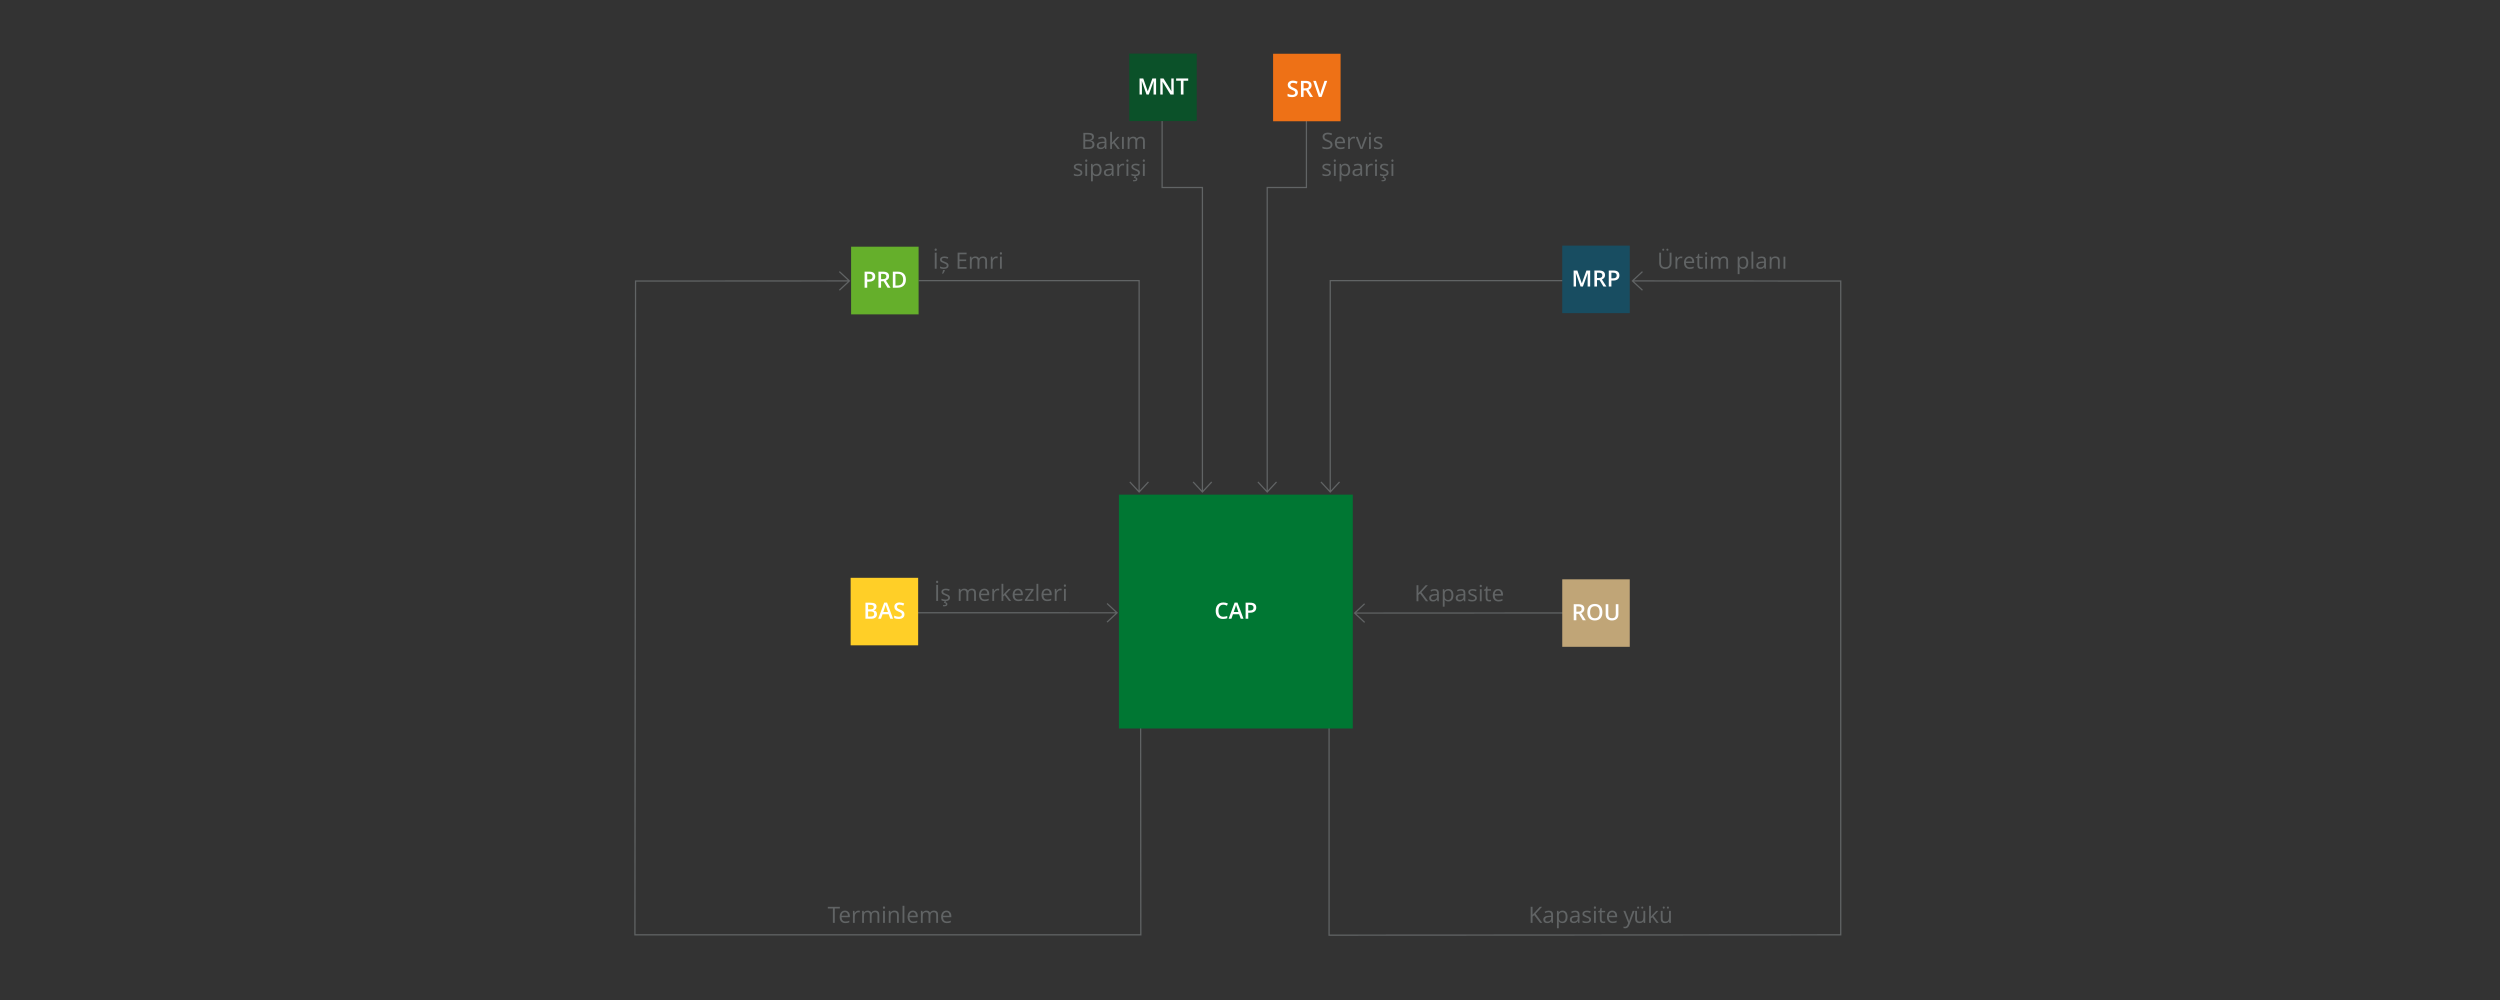<svg xmlns="http://www.w3.org/2000/svg" xmlns:xlink="http://www.w3.org/1999/xlink" id="Ebene_1" x="0px" y="0px" width="2000px" height="800px" viewBox="0 0 2000 800" xml:space="preserve">
<rect x="0" y="0" width="2000" height="800" fill="#333333" stroke="none"/>
<g>
	<path fill="none" stroke="#616465" stroke-miterlimit="10" d="M732.745,490.199l160.922,0.045 M885.659,482.795l8.008,7.449   l-8.012,7.443 M1254.034,490.367l-170.343,0.094 M1091.705,497.904l-8.014-7.443l8.006-7.451 M912.461,529.008l0.187,218.867   H507.935l0.51-523.033l171.051-0.111 M671.48,217.29l8.015,7.44l-8.005,7.454 M1063.264,578.047v170.08l409.325-0.252V224.842   l-166.629-0.111 M1313.964,232.185l-8.004-7.454l8.016-7.44 M1254.034,224.5h-189.839v169.07 M1071.641,385.559l-7.445,8.012   l-7.447-8.012 M929.695,69.646v80.367h32.238V393.57 M969.382,385.559l-7.448,8.012l-7.448-8.012 M1045.135,69.646v80.367h-31.361   V393.57 M1021.219,385.559l-7.445,8.012l-7.447-8.012 M734.882,224.5H911.3v169.07 M918.747,385.559l-7.447,8.012l-7.448-8.012"></path>
</g>
<polygon fill="#007733" points="1082.223,582.795 895.136,582.795 895.136,395.708 1082.223,395.708 1082.223,582.795 "></polygon>
<polygon fill="#0B5129" points="903.39,42.864 957.39,42.864 957.39,96.864 903.39,96.864 903.39,42.864 "></polygon>
<polygon fill="#EE7116" points="1018.477,43.007 1072.477,43.007 1072.477,97.007 1018.477,97.007 1018.477,43.007 "></polygon>
<polygon fill="#FFCF27" points="680.516,462.252 734.516,462.252 734.516,516.252 680.516,516.252 680.516,462.252 "></polygon>
<polygon fill="#C0A577" points="1249.8,463.457 1303.8,463.457 1303.8,517.457 1249.8,517.457 1249.8,463.457 "></polygon>
<polygon fill="#184D61" points="1249.8,196.504 1303.8,196.504 1303.8,250.504 1249.8,250.504 1249.8,196.504 "></polygon>
<polygon fill="#65AF2B" points="680.882,197.354 734.882,197.354 734.882,251.496 680.882,251.496 680.882,197.354 "></polygon>
<g>
	<path fill="#616465" d="M748.841,465.521c0-0.334,0.082-0.578,0.246-0.733s0.369-0.233,0.615-0.233   c0.234,0,0.437,0.079,0.606,0.237s0.255,0.401,0.255,0.729s-0.085,0.573-0.255,0.733c-0.17,0.162-0.372,0.242-0.606,0.242   c-0.246,0-0.451-0.08-0.615-0.242C748.923,466.094,748.841,465.849,748.841,465.521z M748.964,480.734v-12.85h1.494v12.85H748.964z   "></path>
	<path fill="#616465" d="M759.977,478.106c0,0.896-0.334,1.588-1.002,2.074s-1.605,0.729-2.813,0.729   c-1.277,0-2.273-0.202-2.988-0.606v-1.354c0.463,0.234,0.959,0.419,1.49,0.554s1.042,0.202,1.534,0.202   c0.762,0,1.348-0.121,1.758-0.364s0.615-0.614,0.615-1.112c0-0.375-0.163-0.695-0.488-0.962s-0.959-0.582-1.903-0.945   c-0.896-0.334-1.534-0.625-1.912-0.875c-0.378-0.248-0.659-0.531-0.844-0.848s-0.277-0.694-0.277-1.134   c0-0.785,0.319-1.404,0.958-1.858s1.515-0.682,2.628-0.682c1.037,0,2.051,0.211,3.041,0.633l-0.519,1.187   c-0.967-0.398-1.843-0.598-2.628-0.598c-0.691,0-1.213,0.108-1.564,0.325s-0.527,0.516-0.527,0.896   c0,0.258,0.066,0.478,0.198,0.659s0.344,0.354,0.637,0.519s0.855,0.401,1.688,0.712c1.143,0.416,1.915,0.835,2.316,1.257   S759.977,477.468,759.977,478.106z M757.92,483.274c0,0.568-0.224,1.008-0.672,1.318s-1.112,0.466-1.991,0.466   c-0.299,0-0.58-0.026-0.844-0.079v-0.932c0.264,0.047,0.568,0.07,0.914,0.07c0.463,0,0.813-0.059,1.05-0.176   s0.356-0.334,0.356-0.65c0-0.252-0.116-0.456-0.347-0.61c-0.231-0.156-0.667-0.283-1.305-0.383l0.773-1.564h0.967l-0.483,1.011   C757.393,481.974,757.92,482.483,757.92,483.274z"></path>
	<path fill="#616465" d="M779.304,480.734v-6.267c0-0.768-0.164-1.343-0.492-1.728c-0.328-0.383-0.838-0.575-1.529-0.575   c-0.908,0-1.579,0.261-2.013,0.782s-0.65,1.324-0.65,2.408v5.379h-1.459v-6.267c0-0.768-0.164-1.343-0.492-1.728   c-0.328-0.383-0.841-0.575-1.538-0.575c-0.914,0-1.583,0.274-2.008,0.821c-0.425,0.549-0.637,1.446-0.637,2.694v5.054h-1.459   v-9.633h1.187l0.237,1.318h0.07c0.275-0.469,0.664-0.835,1.165-1.099s1.062-0.396,1.683-0.396c1.506,0,2.49,0.545,2.953,1.635h0.07   c0.287-0.504,0.703-0.902,1.248-1.195s1.166-0.439,1.863-0.439c1.09,0,1.906,0.28,2.448,0.84s0.813,1.454,0.813,2.685v6.284   H779.304z"></path>
	<path fill="#616465" d="M787.838,480.91c-1.424,0-2.547-0.434-3.371-1.301s-1.235-2.071-1.235-3.612c0-1.553,0.382-2.786,1.147-3.7   s1.792-1.371,3.081-1.371c1.207,0,2.162,0.397,2.865,1.191s1.055,1.841,1.055,3.142v0.923h-6.636   c0.029,1.131,0.315,1.989,0.857,2.575s1.305,0.879,2.29,0.879c1.037,0,2.063-0.217,3.076-0.65v1.301   c-0.516,0.223-1.003,0.382-1.463,0.479C789.043,480.861,788.488,480.91,787.838,480.91z M787.442,472.147   c-0.773,0-1.39,0.252-1.85,0.756s-0.731,1.201-0.813,2.092h5.036c0-0.92-0.205-1.624-0.615-2.114   C788.79,472.393,788.204,472.147,787.442,472.147z"></path>
	<path fill="#616465" d="M798.262,470.926c0.428,0,0.812,0.035,1.151,0.105l-0.202,1.354c-0.398-0.088-0.75-0.132-1.055-0.132   c-0.779,0-1.446,0.316-2,0.949s-0.831,1.421-0.831,2.364v5.168h-1.459v-9.633h1.204l0.167,1.784h0.07   c0.357-0.627,0.788-1.11,1.292-1.45S797.658,470.926,798.262,470.926z"></path>
	<path fill="#616465" d="M802.656,475.804c0.252-0.357,0.636-0.826,1.151-1.406l3.111-3.296h1.731l-3.902,4.104l4.175,5.528h-1.767   l-3.401-4.553l-1.099,0.949v3.604h-1.441v-13.676h1.441v7.251c0,0.322-0.023,0.82-0.07,1.494H802.656z"></path>
	<path fill="#616465" d="M814.732,480.91c-1.424,0-2.547-0.434-3.371-1.301s-1.235-2.071-1.235-3.612c0-1.553,0.382-2.786,1.147-3.7   s1.792-1.371,3.081-1.371c1.207,0,2.162,0.397,2.865,1.191s1.055,1.841,1.055,3.142v0.923h-6.636   c0.029,1.131,0.315,1.989,0.857,2.575s1.305,0.879,2.29,0.879c1.037,0,2.063-0.217,3.076-0.65v1.301   c-0.516,0.223-1.003,0.382-1.463,0.479C815.938,480.861,815.383,480.91,814.732,480.91z M814.337,472.147   c-0.773,0-1.39,0.252-1.85,0.756s-0.731,1.201-0.813,2.092h5.036c0-0.92-0.205-1.624-0.615-2.114   C815.685,472.393,815.099,472.147,814.337,472.147z"></path>
	<path fill="#616465" d="M826.923,480.734h-6.987v-0.993l5.256-7.506h-4.931v-1.134h6.53v1.134l-5.186,7.365h5.317V480.734z"></path>
	<path fill="#616465" d="M830.641,480.734h-1.459v-13.676h1.459V480.734z"></path>
	<path fill="#616465" d="M837.804,480.91c-1.424,0-2.547-0.434-3.371-1.301s-1.235-2.071-1.235-3.612c0-1.553,0.382-2.786,1.147-3.7   s1.792-1.371,3.081-1.371c1.207,0,2.162,0.397,2.865,1.191s1.055,1.841,1.055,3.142v0.923h-6.636   c0.029,1.131,0.315,1.989,0.857,2.575s1.305,0.879,2.29,0.879c1.037,0,2.063-0.217,3.076-0.65v1.301   c-0.516,0.223-1.003,0.382-1.463,0.479C839.009,480.861,838.454,480.91,837.804,480.91z M837.408,472.147   c-0.773,0-1.39,0.252-1.85,0.756s-0.731,1.201-0.813,2.092h5.036c0-0.92-0.205-1.624-0.615-2.114   C838.756,472.393,838.17,472.147,837.408,472.147z"></path>
	<path fill="#616465" d="M848.228,470.926c0.428,0,0.812,0.035,1.151,0.105l-0.202,1.354c-0.398-0.088-0.75-0.132-1.055-0.132   c-0.779,0-1.446,0.316-2,0.949s-0.831,1.421-0.831,2.364v5.168h-1.459v-9.633h1.204l0.167,1.784h0.07   c0.357-0.627,0.788-1.11,1.292-1.45S847.624,470.926,848.228,470.926z"></path>
	<path fill="#616465" d="M851.058,468.491c0-0.334,0.082-0.578,0.246-0.733s0.369-0.233,0.615-0.233   c0.234,0,0.437,0.079,0.606,0.237s0.255,0.401,0.255,0.729s-0.085,0.573-0.255,0.733c-0.17,0.162-0.372,0.242-0.606,0.242   c-0.246,0-0.451-0.08-0.615-0.242C851.14,469.064,851.058,468.819,851.058,468.491z M852.64,480.734h-1.459v-9.633h1.459V480.734z"></path>
</g>
<g>
	<path fill="#616465" d="M747.7,199.755c0-0.334,0.082-0.579,0.246-0.734s0.369-0.233,0.615-0.233c0.234,0,0.437,0.079,0.606,0.237   s0.255,0.401,0.255,0.729s-0.085,0.573-0.255,0.734s-0.372,0.242-0.606,0.242c-0.246,0-0.451-0.081-0.615-0.242   S747.7,200.083,747.7,199.755z M747.823,214.969v-12.85h1.494v12.85H747.823z"></path>
	<path fill="#616465" d="M758.836,212.341c0,0.896-0.334,1.588-1.002,2.074s-1.605,0.729-2.813,0.729   c-1.277,0-2.273-0.202-2.988-0.606v-1.354c0.463,0.234,0.959,0.419,1.49,0.554s1.042,0.202,1.534,0.202   c0.762,0,1.348-0.122,1.758-0.365s0.615-0.614,0.615-1.112c0-0.375-0.163-0.696-0.488-0.962s-0.959-0.582-1.903-0.945   c-0.896-0.334-1.534-0.625-1.912-0.875s-0.659-0.532-0.844-0.848s-0.277-0.694-0.277-1.134c0-0.785,0.319-1.405,0.958-1.859   s1.515-0.681,2.628-0.681c1.037,0,2.051,0.211,3.041,0.633l-0.519,1.187c-0.967-0.398-1.843-0.598-2.628-0.598   c-0.691,0-1.213,0.108-1.564,0.325s-0.527,0.516-0.527,0.896c0,0.258,0.066,0.478,0.198,0.659s0.344,0.354,0.637,0.519   s0.855,0.401,1.688,0.712c1.143,0.416,1.915,0.835,2.316,1.257S758.836,211.702,758.836,212.341z M753.694,218.73   c0.164-0.375,0.321-0.835,0.47-1.38s0.245-0.973,0.286-1.283h1.477v0.158c-0.064,0.299-0.24,0.731-0.527,1.296   s-0.592,1.042-0.914,1.428h-0.791V218.73z"></path>
	<path fill="#616465" d="M773.268,214.969h-7.163v-12.85h7.163v1.327h-5.669v4.14h5.326v1.318h-5.326v4.729h5.669V214.969z"></path>
	<path fill="#616465" d="M788.174,214.969v-6.267c0-0.768-0.164-1.343-0.492-1.727s-0.838-0.576-1.529-0.576   c-0.908,0-1.579,0.261-2.013,0.782s-0.65,1.324-0.65,2.408v5.379h-1.459v-6.267c0-0.768-0.164-1.343-0.492-1.727   s-0.841-0.576-1.538-0.576c-0.914,0-1.583,0.274-2.008,0.822s-0.637,1.446-0.637,2.694v5.054h-1.459v-9.633h1.187l0.237,1.318h0.07   c0.275-0.469,0.664-0.835,1.165-1.099s1.062-0.396,1.683-0.396c1.506,0,2.49,0.545,2.953,1.635h0.07   c0.287-0.504,0.703-0.902,1.248-1.195s1.166-0.439,1.863-0.439c1.09,0,1.906,0.28,2.448,0.839s0.813,1.455,0.813,2.685v6.284   H788.174z"></path>
	<path fill="#616465" d="M797.033,205.16c0.428,0,0.812,0.035,1.151,0.105l-0.202,1.354c-0.398-0.088-0.75-0.132-1.055-0.132   c-0.779,0-1.446,0.316-2,0.949s-0.831,1.421-0.831,2.364v5.168h-1.459v-9.633h1.204l0.167,1.784h0.07   c0.357-0.627,0.788-1.11,1.292-1.45S796.43,205.16,797.033,205.16z"></path>
	<path fill="#616465" d="M799.863,202.726c0-0.334,0.082-0.579,0.246-0.734s0.369-0.233,0.615-0.233   c0.234,0,0.437,0.079,0.606,0.237s0.255,0.401,0.255,0.729s-0.085,0.573-0.255,0.734s-0.372,0.242-0.606,0.242   c-0.246,0-0.451-0.081-0.615-0.242S799.863,203.054,799.863,202.726z M801.445,214.969h-1.459v-9.633h1.459V214.969z"></path>
</g>
<g>
	<path fill="#616465" d="M1337.198,202.119v8.314c0,1.465-0.442,2.616-1.327,3.454s-2.101,1.257-3.647,1.257   s-2.744-0.422-3.591-1.266s-1.27-2.004-1.27-3.48v-8.279h1.494v8.385c0,1.072,0.293,1.896,0.879,2.47s1.447,0.861,2.584,0.861   c1.084,0,1.919-0.289,2.505-0.866s0.879-1.405,0.879-2.483v-8.367H1337.198z M1329.78,199.755c0-0.305,0.077-0.524,0.233-0.659   c0.154-0.135,0.341-0.202,0.558-0.202c0.223,0,0.414,0.067,0.575,0.202s0.242,0.354,0.242,0.659c0,0.293-0.081,0.511-0.242,0.655   s-0.353,0.215-0.575,0.215c-0.217,0-0.403-0.072-0.558-0.215C1329.857,200.266,1329.78,200.048,1329.78,199.755z M1333.129,199.755   c0-0.305,0.077-0.524,0.232-0.659s0.342-0.202,0.559-0.202s0.405,0.067,0.566,0.202s0.242,0.354,0.242,0.659   c0,0.293-0.081,0.511-0.242,0.655s-0.35,0.215-0.566,0.215s-0.403-0.072-0.559-0.215S1333.129,200.048,1333.129,199.755z"></path>
	<path fill="#616465" d="M1344.774,205.16c0.428,0,0.812,0.035,1.151,0.105l-0.202,1.354c-0.398-0.088-0.75-0.132-1.055-0.132   c-0.779,0-1.445,0.316-2,0.949c-0.553,0.633-0.83,1.421-0.83,2.364v5.168h-1.459v-9.633h1.204l0.167,1.784h0.07   c0.357-0.627,0.788-1.11,1.292-1.45S1344.171,205.16,1344.774,205.16z"></path>
	<path fill="#616465" d="M1351.797,215.145c-1.424,0-2.548-0.434-3.37-1.301c-0.824-0.867-1.235-2.071-1.235-3.612   c0-1.553,0.382-2.786,1.147-3.7c0.764-0.914,1.791-1.371,3.08-1.371c1.207,0,2.162,0.397,2.865,1.191s1.055,1.841,1.055,3.142   v0.923h-6.636c0.029,1.131,0.314,1.989,0.856,2.575s1.306,0.879,2.29,0.879c1.037,0,2.063-0.217,3.076-0.65v1.301   c-0.516,0.223-1.004,0.382-1.464,0.479S1352.447,215.145,1351.797,215.145z M1351.401,206.382c-0.773,0-1.391,0.252-1.85,0.756   c-0.461,0.504-0.731,1.201-0.813,2.092h5.036c0-0.92-0.205-1.625-0.615-2.114S1352.163,206.382,1351.401,206.382z"></path>
	<path fill="#616465" d="M1360.938,213.94c0.258,0,0.507-0.019,0.747-0.057s0.431-0.078,0.571-0.119v1.116   c-0.158,0.076-0.391,0.139-0.699,0.189c-0.307,0.05-0.584,0.075-0.83,0.075c-1.863,0-2.795-0.981-2.795-2.944v-5.73h-1.38v-0.703   l1.38-0.606l0.615-2.057h0.844v2.232h2.795v1.134h-2.795v5.669c0,0.58,0.138,1.025,0.413,1.336S1360.457,213.94,1360.938,213.94z"></path>
	<path fill="#616465" d="M1364.058,202.726c0-0.334,0.082-0.579,0.246-0.734s0.369-0.233,0.615-0.233   c0.234,0,0.437,0.079,0.606,0.237s0.255,0.401,0.255,0.729s-0.085,0.573-0.255,0.734s-0.372,0.242-0.606,0.242   c-0.246,0-0.451-0.081-0.615-0.242S1364.058,203.054,1364.058,202.726z M1365.64,214.969h-1.459v-9.633h1.459V214.969z"></path>
	<path fill="#616465" d="M1381.012,214.969v-6.267c0-0.768-0.164-1.343-0.492-1.727s-0.838-0.576-1.529-0.576   c-0.908,0-1.579,0.261-2.013,0.782s-0.65,1.324-0.65,2.408v5.379h-1.459v-6.267c0-0.768-0.164-1.343-0.492-1.727   s-0.841-0.576-1.538-0.576c-0.914,0-1.584,0.274-2.009,0.822s-0.637,1.446-0.637,2.694v5.054h-1.459v-9.633h1.187l0.237,1.318h0.07   c0.275-0.469,0.664-0.835,1.164-1.099c0.502-0.264,1.063-0.396,1.684-0.396c1.506,0,2.49,0.545,2.953,1.635h0.07   c0.287-0.504,0.703-0.902,1.248-1.195s1.166-0.439,1.863-0.439c1.09,0,1.905,0.28,2.447,0.839s0.813,1.455,0.813,2.685v6.284   H1381.012z"></path>
	<path fill="#616465" d="M1394.635,215.145c-0.627,0-1.199-0.116-1.719-0.347c-0.518-0.231-0.953-0.587-1.305-1.068h-0.105   c0.07,0.563,0.105,1.096,0.105,1.6v3.964h-1.459v-13.957h1.187l0.202,1.318h0.07c0.375-0.527,0.812-0.908,1.31-1.143   s1.069-0.352,1.714-0.352c1.277,0,2.264,0.437,2.957,1.31c0.695,0.873,1.042,2.098,1.042,3.674c0,1.582-0.354,2.811-1.06,3.687   S1395.889,215.145,1394.635,215.145z M1394.424,206.399c-0.984,0-1.696,0.272-2.136,0.817s-0.665,1.412-0.677,2.602v0.325   c0,1.354,0.226,2.322,0.677,2.905s1.175,0.875,2.171,0.875c0.832,0,1.483-0.337,1.955-1.011s0.708-1.603,0.708-2.786   c0-1.201-0.236-2.123-0.708-2.764S1395.279,206.399,1394.424,206.399z"></path>
	<path fill="#616465" d="M1402.642,214.969h-1.459v-13.676h1.459V214.969z"></path>
	<path fill="#616465" d="M1411.659,214.969l-0.29-1.371h-0.07c-0.48,0.604-0.96,1.012-1.437,1.226   c-0.479,0.214-1.074,0.321-1.789,0.321c-0.955,0-1.704-0.246-2.246-0.738s-0.813-1.192-0.813-2.101   c0-1.945,1.556-2.965,4.667-3.059l1.635-0.053v-0.598c0-0.756-0.163-1.314-0.487-1.674c-0.326-0.36-0.846-0.541-1.561-0.541   c-0.803,0-1.711,0.246-2.725,0.738l-0.448-1.116c0.475-0.258,0.994-0.46,1.56-0.606s1.133-0.22,1.701-0.22   c1.148,0,2,0.255,2.553,0.765c0.555,0.51,0.831,1.327,0.831,2.452v6.574H1411.659z M1408.363,213.94   c0.908,0,1.622-0.249,2.14-0.747c0.52-0.498,0.778-1.195,0.778-2.092v-0.87l-1.459,0.062c-1.16,0.041-1.997,0.221-2.509,0.541   c-0.514,0.319-0.77,0.816-0.77,1.49c0,0.527,0.159,0.929,0.479,1.204S1407.789,213.94,1408.363,213.94z"></path>
	<path fill="#616465" d="M1422.338,214.969v-6.231c0-0.785-0.179-1.371-0.536-1.758s-0.917-0.58-1.679-0.58   c-1.008,0-1.746,0.272-2.215,0.817s-0.703,1.444-0.703,2.698v5.054h-1.459v-9.633h1.187l0.237,1.318h0.07   c0.299-0.475,0.718-0.842,1.257-1.103s1.14-0.391,1.802-0.391c1.16,0,2.033,0.28,2.619,0.839s0.879,1.455,0.879,2.685v6.284   H1422.338z"></path>
	<path fill="#616465" d="M1428.253,214.969h-1.459v-9.633h1.459V214.969z"></path>
</g>
<g>
	<path fill="#616465" d="M1065.996,115.722c0,1.131-0.41,2.013-1.23,2.646s-1.934,0.949-3.34,0.949   c-1.523,0-2.695-0.196-3.516-0.589v-1.441c0.527,0.223,1.102,0.398,1.723,0.527s1.236,0.193,1.846,0.193   c0.996,0,1.746-0.189,2.25-0.567s0.756-0.904,0.756-1.578c0-0.445-0.09-0.81-0.268-1.094c-0.18-0.284-0.479-0.546-0.896-0.787   c-0.42-0.24-1.057-0.513-1.912-0.817c-1.195-0.428-2.049-0.935-2.563-1.521c-0.512-0.586-0.769-1.351-0.769-2.294   c0-0.99,0.372-1.778,1.116-2.364s1.729-0.879,2.953-0.879c1.277,0,2.452,0.234,3.524,0.703l-0.466,1.301   c-1.061-0.445-2.092-0.668-3.094-0.668c-0.791,0-1.409,0.17-1.854,0.51s-0.668,0.812-0.668,1.415c0,0.445,0.082,0.81,0.246,1.094   s0.44,0.545,0.831,0.782c0.389,0.237,0.985,0.5,1.788,0.787c1.348,0.48,2.274,0.996,2.782,1.547   C1065.742,114.128,1065.996,114.843,1065.996,115.722z"></path>
	<path fill="#616465" d="M1072.474,119.316c-1.424,0-2.548-0.434-3.37-1.301c-0.824-0.867-1.235-2.071-1.235-3.612   c0-1.553,0.382-2.786,1.147-3.7c0.764-0.914,1.791-1.371,3.08-1.371c1.207,0,2.162,0.397,2.865,1.191s1.055,1.841,1.055,3.142   v0.923h-6.636c0.029,1.131,0.315,1.989,0.856,2.575c0.543,0.586,1.306,0.879,2.29,0.879c1.037,0,2.063-0.217,3.076-0.65v1.301   c-0.516,0.223-1.003,0.382-1.464,0.479C1073.68,119.268,1073.124,119.316,1072.474,119.316z M1072.078,110.554   c-0.773,0-1.391,0.252-1.85,0.756c-0.461,0.504-0.731,1.201-0.813,2.092h5.036c0-0.92-0.205-1.625-0.615-2.114   S1072.84,110.554,1072.078,110.554z"></path>
	<path fill="#616465" d="M1082.897,109.332c0.428,0,0.812,0.035,1.151,0.105l-0.202,1.354c-0.398-0.088-0.75-0.132-1.055-0.132   c-0.779,0-1.446,0.316-1.999,0.949c-0.555,0.633-0.831,1.421-0.831,2.364v5.168h-1.459v-9.633h1.204l0.167,1.784h0.07   c0.357-0.627,0.788-1.11,1.292-1.45S1082.294,109.332,1082.897,109.332z"></path>
	<path fill="#616465" d="M1088.284,119.141l-3.656-9.633h1.564l2.074,5.713c0.469,1.336,0.744,2.203,0.826,2.602h0.07   c0.064-0.311,0.269-0.954,0.61-1.929c0.344-0.976,1.112-3.104,2.308-6.385h1.564l-3.656,9.633H1088.284z"></path>
	<path fill="#616465" d="M1095.069,106.897c0-0.334,0.082-0.579,0.246-0.734s0.369-0.233,0.615-0.233   c0.234,0,0.437,0.079,0.606,0.237s0.255,0.401,0.255,0.729s-0.085,0.573-0.255,0.734s-0.372,0.242-0.606,0.242   c-0.246,0-0.451-0.081-0.615-0.242S1095.069,107.226,1095.069,106.897z M1096.651,119.141h-1.459v-9.633h1.459V119.141z"></path>
	<path fill="#616465" d="M1105.959,116.513c0,0.896-0.334,1.588-1.002,2.074s-1.605,0.729-2.813,0.729   c-1.277,0-2.273-0.202-2.988-0.606v-1.354c0.463,0.234,0.959,0.419,1.49,0.554c0.529,0.135,1.041,0.202,1.533,0.202   c0.762,0,1.348-0.122,1.758-0.365s0.615-0.614,0.615-1.112c0-0.375-0.162-0.696-0.488-0.962c-0.324-0.267-0.959-0.582-1.902-0.945   c-0.896-0.334-1.533-0.625-1.912-0.875c-0.377-0.249-0.658-0.532-0.844-0.848c-0.184-0.316-0.276-0.694-0.276-1.134   c0-0.785,0.319-1.405,0.958-1.859s1.515-0.681,2.628-0.681c1.037,0,2.051,0.211,3.041,0.633l-0.519,1.187   c-0.967-0.398-1.843-0.598-2.628-0.598c-0.691,0-1.213,0.108-1.564,0.325s-0.527,0.516-0.527,0.896   c0,0.258,0.065,0.478,0.198,0.659c0.131,0.182,0.344,0.354,0.637,0.519s0.855,0.401,1.688,0.712   c1.143,0.416,1.914,0.835,2.316,1.257C1105.758,115.344,1105.959,115.874,1105.959,116.513z"></path>
	<path fill="#616465" d="M1064.739,138.113c0,0.896-0.334,1.588-1.002,2.074s-1.605,0.729-2.813,0.729   c-1.277,0-2.273-0.202-2.988-0.606v-1.354c0.463,0.234,0.96,0.419,1.489,0.554c0.531,0.135,1.042,0.202,1.534,0.202   c0.762,0,1.348-0.122,1.758-0.365s0.615-0.614,0.615-1.112c0-0.375-0.163-0.696-0.487-0.962c-0.326-0.267-0.96-0.582-1.903-0.945   c-0.896-0.334-1.534-0.625-1.911-0.875c-0.379-0.249-0.66-0.532-0.844-0.848c-0.186-0.316-0.277-0.694-0.277-1.134   c0-0.785,0.319-1.405,0.958-1.859s1.515-0.681,2.628-0.681c1.037,0,2.051,0.211,3.041,0.633l-0.519,1.187   c-0.967-0.398-1.843-0.598-2.628-0.598c-0.691,0-1.213,0.108-1.564,0.325s-0.527,0.516-0.527,0.896   c0,0.258,0.066,0.478,0.197,0.659c0.133,0.182,0.345,0.354,0.638,0.519s0.855,0.401,1.688,0.712   c1.143,0.416,1.915,0.835,2.315,1.257C1064.539,136.944,1064.739,137.474,1064.739,138.113z"></path>
	<path fill="#616465" d="M1066.989,128.498c0-0.334,0.082-0.579,0.246-0.734s0.369-0.233,0.615-0.233   c0.234,0,0.437,0.079,0.606,0.237s0.255,0.401,0.255,0.729s-0.085,0.573-0.255,0.734s-0.372,0.242-0.606,0.242   c-0.246,0-0.451-0.081-0.615-0.242S1066.989,128.826,1066.989,128.498z M1068.571,140.741h-1.459v-9.633h1.459V140.741z"></path>
	<path fill="#616465" d="M1076.147,140.917c-0.627,0-1.2-0.116-1.718-0.347c-0.52-0.231-0.954-0.587-1.306-1.068h-0.105   c0.07,0.563,0.105,1.096,0.105,1.6v3.964h-1.459v-13.957h1.187l0.202,1.318h0.07c0.375-0.527,0.812-0.908,1.31-1.143   s1.069-0.352,1.714-0.352c1.277,0,2.263,0.437,2.958,1.31c0.693,0.873,1.041,2.098,1.041,3.674c0,1.582-0.354,2.811-1.059,3.687   C1078.381,140.479,1077.401,140.917,1076.147,140.917z M1075.937,132.171c-0.984,0-1.696,0.272-2.136,0.817   s-0.665,1.412-0.677,2.602v0.325c0,1.354,0.226,2.322,0.677,2.905s1.175,0.875,2.171,0.875c0.832,0,1.483-0.337,1.956-1.011   c0.471-0.674,0.707-1.603,0.707-2.786c0-1.201-0.236-2.123-0.707-2.764C1077.455,132.492,1076.792,132.171,1075.937,132.171z"></path>
	<path fill="#616465" d="M1088.619,140.741l-0.29-1.371h-0.07c-0.48,0.604-0.96,1.012-1.437,1.226   c-0.479,0.214-1.074,0.321-1.789,0.321c-0.955,0-1.703-0.246-2.246-0.738c-0.541-0.492-0.813-1.192-0.813-2.101   c0-1.945,1.556-2.965,4.667-3.059l1.635-0.053v-0.598c0-0.756-0.163-1.314-0.487-1.674c-0.326-0.36-0.846-0.541-1.561-0.541   c-0.803,0-1.711,0.246-2.725,0.738l-0.448-1.116c0.475-0.258,0.995-0.46,1.56-0.606c0.566-0.146,1.133-0.22,1.701-0.22   c1.148,0,2,0.255,2.553,0.765c0.555,0.51,0.831,1.327,0.831,2.452v6.574H1088.619z M1085.323,139.712   c0.908,0,1.622-0.249,2.14-0.747c0.52-0.498,0.778-1.195,0.778-2.092v-0.87l-1.459,0.062c-1.16,0.041-1.997,0.221-2.509,0.541   c-0.514,0.319-0.77,0.816-0.77,1.49c0,0.527,0.16,0.929,0.479,1.204C1084.303,139.575,1084.749,139.712,1085.323,139.712z"></path>
	<path fill="#616465" d="M1097.101,130.932c0.428,0,0.812,0.035,1.151,0.105l-0.202,1.354c-0.398-0.088-0.75-0.132-1.055-0.132   c-0.779,0-1.446,0.316-1.999,0.949c-0.555,0.633-0.831,1.421-0.831,2.364v5.168h-1.459v-9.633h1.204l0.167,1.784h0.07   c0.357-0.627,0.788-1.11,1.292-1.45S1096.497,130.932,1097.101,130.932z"></path>
	<path fill="#616465" d="M1099.931,128.498c0-0.334,0.082-0.579,0.246-0.734s0.369-0.233,0.615-0.233   c0.234,0,0.437,0.079,0.606,0.237s0.255,0.401,0.255,0.729s-0.085,0.573-0.255,0.734s-0.372,0.242-0.606,0.242   c-0.246,0-0.451-0.081-0.615-0.242S1099.931,128.826,1099.931,128.498z M1101.513,140.741h-1.459v-9.633h1.459V140.741z"></path>
	<path fill="#616465" d="M1110.82,138.113c0,0.896-0.334,1.588-1.002,2.074s-1.605,0.729-2.813,0.729   c-1.277,0-2.273-0.202-2.988-0.606v-1.354c0.463,0.234,0.959,0.419,1.49,0.554c0.529,0.135,1.041,0.202,1.533,0.202   c0.762,0,1.348-0.122,1.758-0.365s0.615-0.614,0.615-1.112c0-0.375-0.162-0.696-0.488-0.962c-0.324-0.267-0.959-0.582-1.902-0.945   c-0.896-0.334-1.533-0.625-1.912-0.875c-0.377-0.249-0.658-0.532-0.844-0.848c-0.184-0.316-0.276-0.694-0.276-1.134   c0-0.785,0.319-1.405,0.958-1.859s1.515-0.681,2.628-0.681c1.037,0,2.051,0.211,3.041,0.633l-0.519,1.187   c-0.967-0.398-1.843-0.598-2.628-0.598c-0.691,0-1.213,0.108-1.564,0.325s-0.527,0.516-0.527,0.896   c0,0.258,0.065,0.478,0.198,0.659c0.131,0.182,0.344,0.354,0.637,0.519s0.855,0.401,1.688,0.712   c1.143,0.416,1.914,0.835,2.316,1.257C1110.619,136.944,1110.82,137.474,1110.82,138.113z M1108.764,143.281   c0,0.568-0.225,1.008-0.672,1.318c-0.449,0.311-1.112,0.466-1.991,0.466c-0.299,0-0.58-0.026-0.844-0.079v-0.932   c0.264,0.047,0.568,0.07,0.914,0.07c0.463,0,0.813-0.059,1.05-0.176c0.238-0.117,0.356-0.334,0.356-0.65   c0-0.252-0.116-0.456-0.347-0.611c-0.232-0.155-0.667-0.283-1.306-0.382l0.773-1.564h0.967l-0.483,1.011   C1108.236,141.98,1108.764,142.49,1108.764,143.281z"></path>
	<path fill="#616465" d="M1113.07,128.498c0-0.334,0.082-0.579,0.246-0.734s0.369-0.233,0.615-0.233   c0.234,0,0.437,0.079,0.606,0.237s0.255,0.401,0.255,0.729s-0.085,0.573-0.255,0.734s-0.372,0.242-0.606,0.242   c-0.246,0-0.451-0.081-0.615-0.242S1113.07,128.826,1113.07,128.498z M1114.652,140.741h-1.459v-9.633h1.459V140.741z"></path>
</g>
<g>
	<path fill="#616465" d="M866.687,106.291h3.63c1.705,0,2.938,0.255,3.7,0.765s1.143,1.315,1.143,2.417   c0,0.762-0.212,1.39-0.637,1.885s-1.044,0.816-1.859,0.962v0.088c1.951,0.334,2.927,1.359,2.927,3.076   c0,1.148-0.388,2.045-1.165,2.689s-1.862,0.967-3.256,0.967h-4.482V106.291z M868.181,111.793h2.461   c1.055,0,1.813-0.166,2.276-0.497s0.694-0.889,0.694-1.674c0-0.721-0.258-1.241-0.773-1.56s-1.336-0.479-2.461-0.479h-2.197   V111.793z M868.181,113.059v4.808h2.681c1.037,0,1.818-0.201,2.342-0.602s0.787-1.03,0.787-1.885c0-0.797-0.268-1.383-0.804-1.758   s-1.352-0.563-2.448-0.563H868.181z"></path>
	<path fill="#616465" d="M884.054,119.141l-0.29-1.371h-0.07c-0.48,0.604-0.959,1.012-1.437,1.226s-1.074,0.321-1.789,0.321   c-0.955,0-1.704-0.246-2.246-0.738s-0.813-1.192-0.813-2.101c0-1.945,1.556-2.965,4.667-3.059l1.635-0.053v-0.598   c0-0.756-0.163-1.314-0.488-1.674s-0.845-0.541-1.56-0.541c-0.803,0-1.711,0.246-2.725,0.738l-0.448-1.116   c0.475-0.258,0.995-0.46,1.56-0.606s1.132-0.22,1.701-0.22c1.148,0,2,0.255,2.553,0.765s0.831,1.327,0.831,2.452v6.574H884.054z    M880.758,118.112c0.908,0,1.622-0.249,2.14-0.747s0.778-1.195,0.778-2.092v-0.87l-1.459,0.062   c-1.16,0.041-1.997,0.221-2.509,0.541s-0.769,0.816-0.769,1.49c0,0.527,0.16,0.929,0.479,1.204S880.184,118.112,880.758,118.112z"></path>
	<path fill="#616465" d="M889.582,114.21c0.252-0.357,0.636-0.826,1.151-1.406l3.111-3.296h1.731l-3.902,4.104l4.175,5.528h-1.767   l-3.401-4.553l-1.099,0.949v3.604h-1.441v-13.676h1.441v7.251c0,0.322-0.023,0.82-0.07,1.494H889.582z"></path>
	<path fill="#616465" d="M899.048,119.141h-1.459v-9.633h1.459V119.141z"></path>
	<path fill="#616465" d="M914.42,119.141v-6.267c0-0.768-0.164-1.343-0.492-1.727s-0.838-0.576-1.529-0.576   c-0.908,0-1.579,0.261-2.013,0.782s-0.65,1.324-0.65,2.408v5.379h-1.459v-6.267c0-0.768-0.164-1.343-0.492-1.727   s-0.841-0.576-1.538-0.576c-0.914,0-1.583,0.274-2.008,0.822s-0.637,1.446-0.637,2.694v5.054h-1.459v-9.633h1.187l0.237,1.318h0.07   c0.275-0.469,0.664-0.835,1.165-1.099s1.062-0.396,1.683-0.396c1.506,0,2.49,0.545,2.953,1.635h0.07   c0.287-0.504,0.703-0.902,1.248-1.195s1.166-0.439,1.863-0.439c1.09,0,1.906,0.28,2.448,0.839s0.813,1.455,0.813,2.685v6.284   H914.42z"></path>
	<path fill="#616465" d="M865.878,138.113c0,0.896-0.334,1.588-1.002,2.074s-1.605,0.729-2.813,0.729   c-1.277,0-2.273-0.202-2.988-0.606v-1.354c0.463,0.234,0.959,0.419,1.49,0.554s1.042,0.202,1.534,0.202   c0.762,0,1.348-0.122,1.758-0.365s0.615-0.614,0.615-1.112c0-0.375-0.163-0.696-0.488-0.962s-0.959-0.582-1.903-0.945   c-0.896-0.334-1.534-0.625-1.912-0.875s-0.659-0.532-0.844-0.848s-0.277-0.694-0.277-1.134c0-0.785,0.319-1.405,0.958-1.859   s1.515-0.681,2.628-0.681c1.037,0,2.051,0.211,3.041,0.633l-0.519,1.187c-0.967-0.398-1.843-0.598-2.628-0.598   c-0.691,0-1.213,0.108-1.564,0.325s-0.527,0.516-0.527,0.896c0,0.258,0.066,0.478,0.198,0.659s0.344,0.354,0.637,0.519   s0.855,0.401,1.688,0.712c1.143,0.416,1.915,0.835,2.316,1.257S865.878,137.474,865.878,138.113z"></path>
	<path fill="#616465" d="M868.128,128.498c0-0.334,0.082-0.579,0.246-0.734s0.369-0.233,0.615-0.233   c0.234,0,0.437,0.079,0.606,0.237s0.255,0.401,0.255,0.729s-0.085,0.573-0.255,0.734s-0.372,0.242-0.606,0.242   c-0.246,0-0.451-0.081-0.615-0.242S868.128,128.826,868.128,128.498z M869.71,140.741h-1.459v-9.633h1.459V140.741z"></path>
	<path fill="#616465" d="M877.286,140.917c-0.627,0-1.2-0.116-1.718-0.347s-0.954-0.587-1.305-1.068h-0.105   c0.07,0.563,0.105,1.096,0.105,1.6v3.964h-1.459v-13.957h1.187l0.202,1.318h0.07c0.375-0.527,0.812-0.908,1.31-1.143   s1.069-0.352,1.714-0.352c1.277,0,2.263,0.437,2.958,1.31s1.042,2.098,1.042,3.674c0,1.582-0.353,2.811-1.059,3.687   S878.54,140.917,877.286,140.917z M877.075,132.171c-0.984,0-1.696,0.272-2.136,0.817s-0.665,1.412-0.677,2.602v0.325   c0,1.354,0.226,2.322,0.677,2.905s1.175,0.875,2.171,0.875c0.832,0,1.484-0.337,1.956-1.011s0.708-1.603,0.708-2.786   c0-1.201-0.236-2.123-0.708-2.764S877.931,132.171,877.075,132.171z"></path>
	<path fill="#616465" d="M889.758,140.741l-0.29-1.371h-0.07c-0.48,0.604-0.959,1.012-1.437,1.226s-1.074,0.321-1.789,0.321   c-0.955,0-1.704-0.246-2.246-0.738s-0.813-1.192-0.813-2.101c0-1.945,1.556-2.965,4.667-3.059l1.635-0.053v-0.598   c0-0.756-0.163-1.314-0.488-1.674s-0.845-0.541-1.56-0.541c-0.803,0-1.711,0.246-2.725,0.738l-0.448-1.116   c0.475-0.258,0.995-0.46,1.56-0.606s1.132-0.22,1.701-0.22c1.148,0,2,0.255,2.553,0.765s0.831,1.327,0.831,2.452v6.574H889.758z    M886.462,139.712c0.908,0,1.622-0.249,2.14-0.747s0.778-1.195,0.778-2.092v-0.87l-1.459,0.062   c-1.16,0.041-1.997,0.221-2.509,0.541s-0.769,0.816-0.769,1.49c0,0.527,0.16,0.929,0.479,1.204S885.888,139.712,886.462,139.712z"></path>
	<path fill="#616465" d="M898.239,130.932c0.428,0,0.812,0.035,1.151,0.105l-0.202,1.354c-0.398-0.088-0.75-0.132-1.055-0.132   c-0.779,0-1.446,0.316-2,0.949s-0.831,1.421-0.831,2.364v5.168h-1.459v-9.633h1.204l0.167,1.784h0.07   c0.357-0.627,0.788-1.11,1.292-1.45S897.636,130.932,898.239,130.932z"></path>
	<path fill="#616465" d="M901.069,128.498c0-0.334,0.082-0.579,0.246-0.734s0.369-0.233,0.615-0.233   c0.234,0,0.437,0.079,0.606,0.237s0.255,0.401,0.255,0.729s-0.085,0.573-0.255,0.734s-0.372,0.242-0.606,0.242   c-0.246,0-0.451-0.081-0.615-0.242S901.069,128.826,901.069,128.498z M902.651,140.741h-1.459v-9.633h1.459V140.741z"></path>
	<path fill="#616465" d="M911.959,138.113c0,0.896-0.334,1.588-1.002,2.074s-1.605,0.729-2.813,0.729   c-1.277,0-2.273-0.202-2.988-0.606v-1.354c0.463,0.234,0.959,0.419,1.49,0.554s1.042,0.202,1.534,0.202   c0.762,0,1.348-0.122,1.758-0.365s0.615-0.614,0.615-1.112c0-0.375-0.163-0.696-0.488-0.962s-0.959-0.582-1.903-0.945   c-0.896-0.334-1.534-0.625-1.912-0.875s-0.659-0.532-0.844-0.848s-0.277-0.694-0.277-1.134c0-0.785,0.319-1.405,0.958-1.859   s1.515-0.681,2.628-0.681c1.037,0,2.051,0.211,3.041,0.633l-0.519,1.187c-0.967-0.398-1.843-0.598-2.628-0.598   c-0.691,0-1.213,0.108-1.564,0.325s-0.527,0.516-0.527,0.896c0,0.258,0.066,0.478,0.198,0.659s0.344,0.354,0.637,0.519   s0.855,0.401,1.688,0.712c1.143,0.416,1.915,0.835,2.316,1.257S911.959,137.474,911.959,138.113z M909.902,143.281   c0,0.568-0.224,1.008-0.672,1.318s-1.112,0.466-1.991,0.466c-0.299,0-0.58-0.026-0.844-0.079v-0.932   c0.264,0.047,0.568,0.07,0.914,0.07c0.463,0,0.813-0.059,1.05-0.176s0.356-0.334,0.356-0.65c0-0.252-0.116-0.456-0.347-0.611   s-0.667-0.283-1.305-0.382l0.773-1.564h0.967l-0.483,1.011C909.375,141.98,909.902,142.49,909.902,143.281z"></path>
	<path fill="#616465" d="M914.209,128.498c0-0.334,0.082-0.579,0.246-0.734s0.369-0.233,0.615-0.233   c0.234,0,0.437,0.079,0.606,0.237s0.255,0.401,0.255,0.729s-0.085,0.573-0.255,0.734s-0.372,0.242-0.606,0.242   c-0.246,0-0.451-0.081-0.615-0.242S914.209,128.826,914.209,128.498z M915.791,140.741h-1.459v-9.633h1.459V140.741z"></path>
</g>
<g>
	<path fill="#616465" d="M1142.497,481.016h-1.758l-4.685-6.231l-1.345,1.195v5.036h-1.494v-12.85h1.494v6.372l5.827-6.372h1.767   l-5.168,5.581L1142.497,481.016z"></path>
	<path fill="#616465" d="M1149.968,481.016l-0.29-1.371h-0.07c-0.48,0.604-0.96,1.013-1.437,1.227   c-0.479,0.213-1.074,0.32-1.789,0.32c-0.955,0-1.704-0.246-2.246-0.738s-0.813-1.192-0.813-2.101c0-1.945,1.556-2.965,4.667-3.059   l1.635-0.053v-0.598c0-0.756-0.163-1.313-0.487-1.675c-0.326-0.359-0.846-0.54-1.561-0.54c-0.803,0-1.711,0.246-2.725,0.738   l-0.448-1.116c0.475-0.258,0.994-0.46,1.56-0.606s1.133-0.22,1.701-0.22c1.148,0,2,0.255,2.553,0.765   c0.555,0.51,0.831,1.327,0.831,2.452v6.574H1149.968z M1146.672,479.987c0.908,0,1.622-0.249,2.14-0.747   c0.52-0.498,0.778-1.195,0.778-2.092v-0.87l-1.459,0.062c-1.16,0.041-1.997,0.222-2.509,0.541c-0.514,0.319-0.77,0.815-0.77,1.489   c0,0.527,0.159,0.929,0.479,1.204S1146.098,479.987,1146.672,479.987z"></path>
	<path fill="#616465" d="M1158.717,481.191c-0.627,0-1.199-0.116-1.719-0.348c-0.518-0.23-0.953-0.587-1.305-1.067h-0.105   c0.07,0.563,0.105,1.096,0.105,1.6v3.964h-1.459v-13.957h1.187l0.202,1.318h0.07c0.375-0.527,0.812-0.908,1.31-1.143   s1.069-0.352,1.714-0.352c1.277,0,2.264,0.437,2.957,1.31c0.695,0.873,1.042,2.098,1.042,3.674c0,1.582-0.354,2.812-1.06,3.687   C1160.95,480.754,1159.971,481.191,1158.717,481.191z M1158.506,472.446c-0.984,0-1.696,0.272-2.136,0.817   s-0.665,1.412-0.677,2.602v0.325c0,1.354,0.226,2.322,0.677,2.905s1.175,0.874,2.171,0.874c0.832,0,1.483-0.337,1.955-1.011   s0.708-1.603,0.708-2.786c0-1.201-0.236-2.122-0.708-2.765C1160.024,472.768,1159.361,472.446,1158.506,472.446z"></path>
	<path fill="#616465" d="M1171.188,481.016l-0.29-1.371h-0.07c-0.48,0.604-0.96,1.013-1.437,1.227   c-0.479,0.213-1.074,0.32-1.789,0.32c-0.955,0-1.704-0.246-2.246-0.738s-0.813-1.192-0.813-2.101c0-1.945,1.556-2.965,4.667-3.059   l1.635-0.053v-0.598c0-0.756-0.163-1.313-0.487-1.675c-0.326-0.359-0.846-0.54-1.561-0.54c-0.803,0-1.711,0.246-2.725,0.738   l-0.448-1.116c0.475-0.258,0.994-0.46,1.56-0.606s1.133-0.22,1.701-0.22c1.148,0,2,0.255,2.553,0.765   c0.555,0.51,0.831,1.327,0.831,2.452v6.574H1171.188z M1167.893,479.987c0.908,0,1.622-0.249,2.14-0.747   c0.52-0.498,0.778-1.195,0.778-2.092v-0.87l-1.459,0.062c-1.16,0.041-1.997,0.222-2.509,0.541c-0.514,0.319-0.77,0.815-0.77,1.489   c0,0.527,0.159,0.929,0.479,1.204S1167.318,479.987,1167.893,479.987z"></path>
	<path fill="#616465" d="M1181.489,478.388c0,0.896-0.334,1.588-1.002,2.074s-1.605,0.729-2.813,0.729   c-1.277,0-2.273-0.202-2.988-0.606v-1.354c0.463,0.234,0.959,0.419,1.489,0.554s1.042,0.202,1.534,0.202   c0.762,0,1.348-0.121,1.758-0.364s0.615-0.614,0.615-1.112c0-0.375-0.163-0.695-0.487-0.962c-0.326-0.267-0.96-0.582-1.903-0.945   c-0.896-0.334-1.534-0.625-1.911-0.875c-0.379-0.248-0.66-0.531-0.844-0.848c-0.186-0.316-0.277-0.694-0.277-1.134   c0-0.785,0.319-1.404,0.958-1.858s1.515-0.682,2.628-0.682c1.037,0,2.051,0.211,3.041,0.633l-0.519,1.187   c-0.967-0.398-1.843-0.598-2.628-0.598c-0.691,0-1.213,0.108-1.564,0.325s-0.527,0.516-0.527,0.896   c0,0.258,0.066,0.478,0.197,0.659c0.133,0.182,0.345,0.354,0.638,0.519s0.855,0.401,1.688,0.712   c1.143,0.416,1.914,0.835,2.315,1.257S1181.489,477.749,1181.489,478.388z"></path>
	<path fill="#616465" d="M1183.739,468.772c0-0.334,0.082-0.578,0.246-0.733s0.369-0.233,0.615-0.233   c0.234,0,0.437,0.079,0.606,0.237s0.255,0.401,0.255,0.729s-0.085,0.573-0.255,0.733c-0.17,0.162-0.372,0.242-0.606,0.242   c-0.246,0-0.451-0.08-0.615-0.242C1183.821,469.346,1183.739,469.101,1183.739,468.772z M1185.321,481.016h-1.459v-9.633h1.459   V481.016z"></path>
	<path fill="#616465" d="M1191.526,479.987c0.258,0,0.507-0.019,0.747-0.058c0.24-0.037,0.431-0.077,0.571-0.118v1.116   c-0.158,0.076-0.391,0.139-0.699,0.189c-0.307,0.049-0.584,0.074-0.83,0.074c-1.863,0-2.795-0.981-2.795-2.944v-5.73h-1.38v-0.703   l1.38-0.606l0.615-2.057h0.844v2.232h2.795v1.134h-2.795v5.669c0,0.58,0.138,1.025,0.413,1.336S1191.046,479.987,1191.526,479.987z   "></path>
	<path fill="#616465" d="M1198.839,481.191c-1.424,0-2.548-0.434-3.37-1.301c-0.824-0.867-1.235-2.071-1.235-3.612   c0-1.553,0.382-2.786,1.147-3.7c0.764-0.914,1.791-1.371,3.08-1.371c1.207,0,2.162,0.397,2.865,1.191s1.055,1.841,1.055,3.142   v0.923h-6.636c0.029,1.131,0.314,1.989,0.856,2.575s1.306,0.879,2.29,0.879c1.037,0,2.063-0.217,3.076-0.65v1.301   c-0.516,0.223-1.004,0.382-1.464,0.479C1200.044,481.143,1199.489,481.191,1198.839,481.191z M1198.443,472.429   c-0.773,0-1.391,0.252-1.85,0.756c-0.461,0.504-0.731,1.201-0.813,2.092h5.036c0-0.92-0.205-1.624-0.615-2.114   C1199.791,472.674,1199.205,472.429,1198.443,472.429z"></path>
</g>
<g>
	<path fill="#616465" d="M1233.823,738.313h-1.758l-4.685-6.231l-1.345,1.195v5.036h-1.494v-12.85h1.494v6.372l5.827-6.372h1.767   l-5.168,5.581L1233.823,738.313z"></path>
	<path fill="#616465" d="M1241.294,738.313l-0.29-1.371h-0.07c-0.48,0.604-0.96,1.013-1.437,1.227   c-0.479,0.213-1.074,0.32-1.789,0.32c-0.955,0-1.704-0.246-2.246-0.738s-0.813-1.192-0.813-2.101c0-1.945,1.556-2.965,4.667-3.059   l1.635-0.053v-0.598c0-0.756-0.163-1.313-0.487-1.675c-0.326-0.359-0.846-0.54-1.561-0.54c-0.803,0-1.711,0.246-2.725,0.738   l-0.448-1.116c0.475-0.258,0.994-0.46,1.56-0.606s1.133-0.22,1.701-0.22c1.148,0,2,0.255,2.553,0.765   c0.555,0.51,0.831,1.327,0.831,2.452v6.574H1241.294z M1237.998,737.284c0.908,0,1.622-0.249,2.14-0.747   c0.52-0.498,0.778-1.195,0.778-2.092v-0.87l-1.459,0.062c-1.16,0.041-1.997,0.222-2.509,0.541c-0.514,0.319-0.77,0.815-0.77,1.489   c0,0.527,0.159,0.929,0.479,1.204S1237.424,737.284,1237.998,737.284z"></path>
	<path fill="#616465" d="M1250.043,738.488c-0.627,0-1.199-0.116-1.719-0.348c-0.518-0.23-0.953-0.587-1.305-1.067h-0.105   c0.07,0.563,0.105,1.096,0.105,1.6v3.964h-1.459V728.68h1.187l0.202,1.318h0.07c0.375-0.527,0.812-0.908,1.31-1.143   s1.069-0.352,1.714-0.352c1.277,0,2.264,0.437,2.957,1.31c0.695,0.873,1.042,2.098,1.042,3.674c0,1.582-0.354,2.812-1.06,3.687   C1252.276,738.051,1251.297,738.488,1250.043,738.488z M1249.832,729.743c-0.984,0-1.696,0.272-2.136,0.817   s-0.665,1.412-0.677,2.602v0.325c0,1.354,0.226,2.322,0.677,2.905s1.175,0.874,2.171,0.874c0.832,0,1.483-0.337,1.955-1.011   s0.708-1.603,0.708-2.786c0-1.201-0.236-2.122-0.708-2.765C1251.351,730.064,1250.688,729.743,1249.832,729.743z"></path>
	<path fill="#616465" d="M1262.515,738.313l-0.29-1.371h-0.07c-0.48,0.604-0.96,1.013-1.437,1.227   c-0.479,0.213-1.074,0.32-1.789,0.32c-0.955,0-1.704-0.246-2.246-0.738s-0.813-1.192-0.813-2.101c0-1.945,1.556-2.965,4.667-3.059   l1.635-0.053v-0.598c0-0.756-0.163-1.313-0.487-1.675c-0.326-0.359-0.846-0.54-1.561-0.54c-0.803,0-1.711,0.246-2.725,0.738   l-0.448-1.116c0.475-0.258,0.994-0.46,1.56-0.606s1.133-0.22,1.701-0.22c1.148,0,2,0.255,2.553,0.765   c0.555,0.51,0.831,1.327,0.831,2.452v6.574H1262.515z M1259.219,737.284c0.908,0,1.622-0.249,2.14-0.747   c0.52-0.498,0.778-1.195,0.778-2.092v-0.87l-1.459,0.062c-1.16,0.041-1.997,0.222-2.509,0.541c-0.514,0.319-0.77,0.815-0.77,1.489   c0,0.527,0.159,0.929,0.479,1.204S1258.645,737.284,1259.219,737.284z"></path>
	<path fill="#616465" d="M1272.815,735.685c0,0.896-0.334,1.588-1.002,2.074s-1.605,0.729-2.813,0.729   c-1.277,0-2.273-0.202-2.988-0.606v-1.354c0.463,0.234,0.959,0.419,1.489,0.554s1.042,0.202,1.534,0.202   c0.762,0,1.348-0.121,1.758-0.364s0.615-0.614,0.615-1.112c0-0.375-0.163-0.695-0.487-0.962c-0.326-0.267-0.96-0.582-1.903-0.945   c-0.896-0.334-1.534-0.625-1.911-0.875c-0.379-0.248-0.66-0.531-0.844-0.848c-0.186-0.316-0.277-0.694-0.277-1.134   c0-0.785,0.319-1.404,0.958-1.858s1.515-0.682,2.628-0.682c1.037,0,2.051,0.211,3.041,0.633l-0.519,1.187   c-0.967-0.398-1.843-0.598-2.628-0.598c-0.691,0-1.213,0.108-1.564,0.325s-0.527,0.516-0.527,0.896   c0,0.258,0.066,0.478,0.197,0.659c0.133,0.182,0.345,0.354,0.638,0.519s0.855,0.401,1.688,0.712   c1.143,0.416,1.914,0.835,2.315,1.257S1272.815,735.046,1272.815,735.685z"></path>
	<path fill="#616465" d="M1275.065,726.069c0-0.334,0.082-0.578,0.246-0.733s0.369-0.233,0.615-0.233   c0.234,0,0.437,0.079,0.606,0.237s0.255,0.401,0.255,0.729s-0.085,0.573-0.255,0.733c-0.17,0.162-0.372,0.242-0.606,0.242   c-0.246,0-0.451-0.08-0.615-0.242C1275.147,726.643,1275.065,726.397,1275.065,726.069z M1276.647,738.313h-1.459v-9.633h1.459   V738.313z"></path>
	<path fill="#616465" d="M1282.853,737.284c0.258,0,0.507-0.019,0.747-0.058c0.24-0.037,0.431-0.077,0.571-0.118v1.116   c-0.158,0.076-0.391,0.139-0.699,0.189c-0.307,0.049-0.584,0.074-0.83,0.074c-1.863,0-2.795-0.981-2.795-2.944v-5.73h-1.38v-0.703   l1.38-0.606l0.615-2.057h0.844v2.232h2.795v1.134h-2.795v5.669c0,0.58,0.138,1.025,0.413,1.336S1282.372,737.284,1282.853,737.284z   "></path>
	<path fill="#616465" d="M1290.165,738.488c-1.424,0-2.548-0.434-3.37-1.301c-0.824-0.867-1.235-2.071-1.235-3.612   c0-1.553,0.382-2.786,1.147-3.7c0.764-0.914,1.791-1.371,3.08-1.371c1.207,0,2.162,0.397,2.865,1.191s1.055,1.841,1.055,3.142   v0.923h-6.636c0.029,1.131,0.314,1.989,0.856,2.575s1.306,0.879,2.29,0.879c1.037,0,2.063-0.217,3.076-0.65v1.301   c-0.516,0.223-1.004,0.382-1.464,0.479C1291.37,738.439,1290.815,738.488,1290.165,738.488z M1289.77,729.726   c-0.773,0-1.391,0.252-1.85,0.756c-0.461,0.504-0.731,1.201-0.813,2.092h5.036c0-0.92-0.205-1.624-0.615-2.114   C1291.117,729.971,1290.531,729.726,1289.77,729.726z"></path>
	<path fill="#616465" d="M1298.693,728.68h1.564l2.109,5.493c0.463,1.254,0.75,2.159,0.861,2.716h0.07   c0.076-0.299,0.235-0.81,0.479-1.533s1.039-2.949,2.387-6.676h1.564l-4.14,10.969c-0.41,1.084-0.89,1.853-1.437,2.307   c-0.549,0.454-1.221,0.682-2.018,0.682c-0.445,0-0.885-0.05-1.318-0.149v-1.169c0.322,0.07,0.683,0.105,1.081,0.105   c1.002,0,1.717-0.563,2.145-1.688l0.536-1.371L1298.693,728.68z"></path>
	<path fill="#616465" d="M1309.602,728.68v6.249c0,0.785,0.179,1.371,0.536,1.758s0.917,0.58,1.679,0.58   c1.008,0,1.744-0.275,2.211-0.826c0.465-0.551,0.698-1.45,0.698-2.698v-5.063h1.459v9.633h-1.204l-0.211-1.292h-0.079   c-0.299,0.475-0.714,0.838-1.243,1.09c-0.531,0.252-1.136,0.378-1.815,0.378c-1.172,0-2.05-0.278-2.632-0.835   c-0.584-0.557-0.875-1.447-0.875-2.672v-6.302H1309.602z M1309.689,726.069c0-0.305,0.077-0.524,0.232-0.659   s0.342-0.202,0.559-0.202c0.223,0,0.414,0.067,0.576,0.202c0.16,0.135,0.241,0.354,0.241,0.659c0,0.293-0.081,0.512-0.241,0.655   c-0.162,0.144-0.354,0.215-0.576,0.215c-0.217,0-0.403-0.071-0.559-0.215S1309.689,726.362,1309.689,726.069z M1313.038,726.069   c0-0.305,0.077-0.524,0.233-0.659c0.154-0.135,0.341-0.202,0.558-0.202s0.405,0.067,0.567,0.202   c0.16,0.135,0.241,0.354,0.241,0.659c0,0.293-0.081,0.512-0.241,0.655c-0.162,0.144-0.351,0.215-0.567,0.215   s-0.403-0.071-0.558-0.215C1313.115,726.581,1313.038,726.362,1313.038,726.069z"></path>
	<path fill="#616465" d="M1320.72,733.382c0.252-0.357,0.636-0.826,1.151-1.406l3.111-3.296h1.731l-3.902,4.104l4.175,5.528h-1.767   l-3.401-4.553l-1.099,0.949v3.604h-1.441v-13.676h1.441v7.251c0,0.322-0.023,0.82-0.07,1.494H1320.72z"></path>
	<path fill="#616465" d="M1330.098,728.68v6.249c0,0.785,0.179,1.371,0.536,1.758s0.917,0.58,1.679,0.58   c1.008,0,1.744-0.275,2.211-0.826c0.465-0.551,0.698-1.45,0.698-2.698v-5.063h1.459v9.633h-1.204l-0.211-1.292h-0.079   c-0.299,0.475-0.714,0.838-1.243,1.09c-0.531,0.252-1.136,0.378-1.815,0.378c-1.172,0-2.05-0.278-2.632-0.835   c-0.584-0.557-0.875-1.447-0.875-2.672v-6.302H1330.098z M1330.186,726.069c0-0.305,0.077-0.524,0.232-0.659   s0.342-0.202,0.559-0.202c0.223,0,0.414,0.067,0.576,0.202c0.16,0.135,0.241,0.354,0.241,0.659c0,0.293-0.081,0.512-0.241,0.655   c-0.162,0.144-0.354,0.215-0.576,0.215c-0.217,0-0.403-0.071-0.559-0.215S1330.186,726.362,1330.186,726.069z M1333.534,726.069   c0-0.305,0.077-0.524,0.233-0.659c0.154-0.135,0.341-0.202,0.558-0.202s0.405,0.067,0.567,0.202   c0.16,0.135,0.241,0.354,0.241,0.659c0,0.293-0.081,0.512-0.241,0.655c-0.162,0.144-0.351,0.215-0.567,0.215   s-0.403-0.071-0.558-0.215C1333.611,726.581,1333.534,726.362,1333.534,726.069z"></path>
</g>
<g>
	<path fill="#616465" d="M667.81,738.313h-1.494V726.79h-4.069v-1.327h9.633v1.327h-4.069V738.313z"></path>
	<path fill="#616465" d="M676.33,738.488c-1.424,0-2.547-0.434-3.371-1.301s-1.235-2.071-1.235-3.612c0-1.553,0.382-2.786,1.147-3.7   s1.792-1.371,3.081-1.371c1.207,0,2.162,0.397,2.865,1.191s1.055,1.841,1.055,3.142v0.923h-6.636   c0.029,1.131,0.315,1.989,0.857,2.575s1.305,0.879,2.29,0.879c1.037,0,2.063-0.217,3.076-0.65v1.301   c-0.516,0.223-1.003,0.382-1.463,0.479C677.536,738.439,676.98,738.488,676.33,738.488z M675.935,729.726   c-0.773,0-1.39,0.252-1.85,0.756s-0.731,1.201-0.813,2.092h5.036c0-0.92-0.205-1.624-0.615-2.114   C677.282,729.971,676.696,729.726,675.935,729.726z"></path>
	<path fill="#616465" d="M686.754,728.504c0.428,0,0.812,0.035,1.151,0.105l-0.202,1.354c-0.398-0.088-0.75-0.132-1.055-0.132   c-0.779,0-1.446,0.316-2,0.949s-0.831,1.421-0.831,2.364v5.168h-1.459v-9.633h1.204l0.167,1.784h0.07   c0.357-0.627,0.788-1.11,1.292-1.45S686.15,728.504,686.754,728.504z"></path>
	<path fill="#616465" d="M701.985,738.313v-6.267c0-0.768-0.164-1.343-0.492-1.728c-0.328-0.383-0.838-0.575-1.529-0.575   c-0.908,0-1.579,0.261-2.013,0.782s-0.65,1.324-0.65,2.408v5.379h-1.459v-6.267c0-0.768-0.164-1.343-0.492-1.728   c-0.328-0.383-0.841-0.575-1.538-0.575c-0.914,0-1.583,0.274-2.008,0.821c-0.425,0.549-0.637,1.446-0.637,2.694v5.054h-1.459   v-9.633h1.187l0.237,1.318h0.07c0.275-0.469,0.664-0.835,1.165-1.099s1.062-0.396,1.683-0.396c1.506,0,2.49,0.545,2.953,1.635h0.07   c0.287-0.504,0.703-0.902,1.248-1.195s1.166-0.439,1.863-0.439c1.09,0,1.906,0.28,2.448,0.84s0.813,1.454,0.813,2.685v6.284   H701.985z"></path>
	<path fill="#616465" d="M706.327,726.069c0-0.334,0.082-0.578,0.246-0.733s0.369-0.233,0.615-0.233   c0.234,0,0.437,0.079,0.606,0.237s0.255,0.401,0.255,0.729s-0.085,0.573-0.255,0.733c-0.17,0.162-0.372,0.242-0.606,0.242   c-0.246,0-0.451-0.08-0.615-0.242C706.409,726.643,706.327,726.397,706.327,726.069z M707.909,738.313h-1.459v-9.633h1.459V738.313   z"></path>
	<path fill="#616465" d="M717.595,738.313v-6.231c0-0.785-0.179-1.371-0.536-1.758s-0.917-0.58-1.679-0.58   c-1.008,0-1.746,0.272-2.215,0.817s-0.703,1.444-0.703,2.698v5.054h-1.459v-9.633h1.187l0.237,1.318h0.07   c0.299-0.475,0.718-0.842,1.257-1.104c0.539-0.26,1.14-0.391,1.802-0.391c1.16,0,2.033,0.28,2.619,0.84s0.879,1.454,0.879,2.685   v6.284H717.595z"></path>
	<path fill="#616465" d="M723.51,738.313h-1.459v-13.676h1.459V738.313z"></path>
	<path fill="#616465" d="M730.673,738.488c-1.424,0-2.547-0.434-3.371-1.301s-1.235-2.071-1.235-3.612   c0-1.553,0.382-2.786,1.147-3.7s1.792-1.371,3.081-1.371c1.207,0,2.162,0.397,2.865,1.191s1.055,1.841,1.055,3.142v0.923h-6.636   c0.029,1.131,0.315,1.989,0.857,2.575s1.305,0.879,2.29,0.879c1.037,0,2.063-0.217,3.076-0.65v1.301   c-0.516,0.223-1.003,0.382-1.463,0.479C731.878,738.439,731.323,738.488,730.673,738.488z M730.277,729.726   c-0.773,0-1.39,0.252-1.85,0.756s-0.731,1.201-0.813,2.092h5.036c0-0.92-0.205-1.624-0.615-2.114   C731.625,729.971,731.039,729.726,730.277,729.726z"></path>
	<path fill="#616465" d="M748.98,738.313v-6.267c0-0.768-0.164-1.343-0.492-1.728c-0.328-0.383-0.838-0.575-1.529-0.575   c-0.908,0-1.579,0.261-2.013,0.782s-0.65,1.324-0.65,2.408v5.379h-1.459v-6.267c0-0.768-0.164-1.343-0.492-1.728   c-0.328-0.383-0.841-0.575-1.538-0.575c-0.914,0-1.583,0.274-2.008,0.821c-0.425,0.549-0.637,1.446-0.637,2.694v5.054h-1.459   v-9.633h1.187l0.237,1.318h0.07c0.275-0.469,0.664-0.835,1.165-1.099s1.062-0.396,1.683-0.396c1.506,0,2.49,0.545,2.953,1.635h0.07   c0.287-0.504,0.703-0.902,1.248-1.195s1.166-0.439,1.863-0.439c1.09,0,1.906,0.28,2.448,0.84s0.813,1.454,0.813,2.685v6.284H748.98   z"></path>
	<path fill="#616465" d="M757.515,738.488c-1.424,0-2.547-0.434-3.371-1.301s-1.235-2.071-1.235-3.612   c0-1.553,0.382-2.786,1.147-3.7s1.792-1.371,3.081-1.371c1.207,0,2.162,0.397,2.865,1.191s1.055,1.841,1.055,3.142v0.923h-6.636   c0.029,1.131,0.315,1.989,0.857,2.575s1.305,0.879,2.29,0.879c1.037,0,2.063-0.217,3.076-0.65v1.301   c-0.516,0.223-1.003,0.382-1.463,0.479C758.72,738.439,758.165,738.488,757.515,738.488z M757.119,729.726   c-0.773,0-1.39,0.252-1.85,0.756s-0.731,1.201-0.813,2.092h5.036c0-0.92-0.205-1.624-0.615-2.114   C758.467,729.971,757.881,729.726,757.119,729.726z"></path>
</g>
<g>
	<path fill="#FFFFFF" d="M917.193,75.611l-3.727-10.731h-0.07c0.1,1.594,0.149,3.088,0.149,4.482v6.249h-1.907v-12.85h2.962   l3.568,10.222h0.053l3.674-10.222h2.971v12.85h-2.021v-6.354c0-0.639,0.016-1.471,0.048-2.496s0.06-1.646,0.083-1.863h-0.07   l-3.858,10.714H917.193z"></path>
	<path fill="#FFFFFF" d="M938.955,75.611h-2.575l-6.319-10.239h-0.07l0.044,0.571c0.082,1.09,0.123,2.086,0.123,2.988v6.68h-1.907   v-12.85h2.549l6.302,10.187h0.053c-0.012-0.135-0.035-0.625-0.07-1.472s-0.053-1.507-0.053-1.982v-6.732h1.925V75.611z"></path>
	<path fill="#FFFFFF" d="M946.786,75.611h-2.101V64.563h-3.779v-1.802h9.659v1.802h-3.779V75.611z"></path>
</g>
<g>
	<path fill="#FFFFFF" d="M700.191,221.207c0,1.342-0.439,2.37-1.318,3.085s-2.13,1.072-3.753,1.072h-1.336v4.808h-2.101v-12.85h3.7   c1.605,0,2.808,0.328,3.608,0.984S700.191,219.93,700.191,221.207z M693.784,223.598h1.116c1.078,0,1.869-0.188,2.373-0.563   s0.756-0.961,0.756-1.758c0-0.738-0.226-1.289-0.677-1.652s-1.154-0.545-2.109-0.545h-1.459V223.598z"></path>
	<path fill="#FFFFFF" d="M704.858,225.039v5.133h-2.101v-12.85h3.63c1.658,0,2.886,0.311,3.683,0.932s1.195,1.559,1.195,2.813   c0,1.6-0.832,2.739-2.496,3.419l3.63,5.687h-2.391l-3.076-5.133H704.858z M704.858,223.299h1.459c0.979,0,1.688-0.182,2.127-0.545   s0.659-0.902,0.659-1.617c0-0.727-0.237-1.248-0.712-1.564s-1.189-0.475-2.145-0.475h-1.389V223.299z"></path>
	<path fill="#FFFFFF" d="M724.713,223.624c0,2.121-0.589,3.743-1.767,4.865s-2.874,1.683-5.089,1.683h-3.595v-12.85h3.973   c2.045,0,3.636,0.551,4.772,1.652S724.713,221.626,724.713,223.624z M722.498,223.694c0-3.076-1.438-4.614-4.315-4.614h-1.819   v9.325h1.494C720.951,228.405,722.498,226.835,722.498,223.694z"></path>
</g>
<g>
	<path fill="#FFFFFF" d="M692.372,482.149h3.814c1.77,0,3.048,0.258,3.836,0.773s1.182,1.33,1.182,2.443   c0,0.75-0.193,1.374-0.58,1.872s-0.943,0.812-1.67,0.94v0.088c0.902,0.17,1.566,0.506,1.991,1.006   c0.425,0.502,0.637,1.18,0.637,2.035c0,1.154-0.403,2.059-1.208,2.711c-0.806,0.654-1.926,0.98-3.362,0.98h-4.641V482.149z    M694.473,487.458h2.021c0.879,0,1.521-0.139,1.925-0.418c0.404-0.277,0.606-0.751,0.606-1.419c0-0.604-0.218-1.04-0.655-1.31   s-1.129-0.404-2.079-0.404h-1.819V487.458z M694.473,489.163v4.069h2.232c0.879,0,1.542-0.168,1.991-0.505s0.672-0.869,0.672-1.596   c0-0.668-0.229-1.163-0.686-1.485s-1.151-0.483-2.083-0.483H694.473z"></path>
	<path fill="#FFFFFF" d="M712.227,494.999l-1.283-3.568h-4.913l-1.257,3.568h-2.215l4.808-12.902h2.285l4.808,12.902H712.227z    M710.39,489.62l-1.204-3.498c-0.088-0.234-0.209-0.604-0.365-1.107s-0.262-0.873-0.321-1.107c-0.158,0.721-0.39,1.509-0.694,2.364   l-1.16,3.349H710.39z"></path>
	<path fill="#FFFFFF" d="M723.564,491.51c0,1.143-0.413,2.039-1.239,2.689s-1.966,0.976-3.419,0.976s-2.643-0.226-3.568-0.677   v-1.986c0.586,0.275,1.208,0.492,1.868,0.65s1.273,0.237,1.841,0.237c0.832,0,1.446-0.158,1.841-0.475s0.593-0.741,0.593-1.274   c0-0.48-0.182-0.888-0.545-1.222s-1.113-0.729-2.25-1.187c-1.172-0.475-1.998-1.017-2.479-1.626s-0.721-1.342-0.721-2.197   c0-1.072,0.381-1.916,1.143-2.531s1.784-0.923,3.067-0.923c1.23,0,2.455,0.27,3.674,0.809l-0.668,1.714   c-1.143-0.48-2.162-0.721-3.059-0.721c-0.68,0-1.195,0.148-1.547,0.443c-0.352,0.297-0.527,0.688-0.527,1.174   c0,0.334,0.07,0.619,0.211,0.857c0.141,0.236,0.372,0.461,0.694,0.672s0.902,0.489,1.74,0.835c0.943,0.393,1.635,0.759,2.074,1.099   s0.762,0.724,0.967,1.151S723.564,490.93,723.564,491.51z"></path>
</g>
<g>
	<path fill="#FFFFFF" d="M978.651,483.766c-1.207,0-2.156,0.428-2.848,1.283s-1.037,2.036-1.037,3.542   c0,1.576,0.333,2.769,0.998,3.577s1.627,1.213,2.887,1.213c0.545,0,1.072-0.054,1.582-0.162s1.04-0.248,1.591-0.418v1.802   c-1.008,0.381-2.15,0.571-3.428,0.571c-1.881,0-3.325-0.569-4.333-1.709s-1.512-2.771-1.512-4.892c0-1.336,0.245-2.505,0.734-3.507   s1.197-1.77,2.123-2.303s2.013-0.8,3.261-0.8c1.313,0,2.525,0.275,3.639,0.826l-0.756,1.749c-0.434-0.205-0.892-0.385-1.375-0.541   C979.692,483.844,979.184,483.766,978.651,483.766z"></path>
	<path fill="#FFFFFF" d="M992.564,494.998l-1.283-3.568h-4.913l-1.257,3.568h-2.215l4.808-12.902h2.285l4.808,12.902H992.564z    M990.727,489.619l-1.204-3.498c-0.088-0.234-0.209-0.604-0.365-1.107s-0.262-0.873-0.321-1.107   c-0.158,0.721-0.39,1.509-0.694,2.364l-1.16,3.349H990.727z"></path>
	<path fill="#FFFFFF" d="M1005,486.033c0,1.342-0.439,2.37-1.318,3.085s-2.129,1.072-3.752,1.072h-1.336v4.808h-2.101v-12.85h3.701   c1.605,0,2.808,0.328,3.607,0.984S1005,484.756,1005,486.033z M998.593,488.424h1.116c1.078,0,1.869-0.188,2.373-0.563   s0.756-0.961,0.756-1.758c0-0.738-0.225-1.289-0.676-1.652s-1.154-0.545-2.109-0.545h-1.459V488.424z"></path>
</g>
<g>
	<path fill="#FFFFFF" d="M1038.283,74.042c0,1.143-0.414,2.039-1.24,2.689s-1.965,0.976-3.418,0.976s-2.643-0.226-3.568-0.677   v-1.986c0.586,0.275,1.208,0.492,1.867,0.65s1.273,0.237,1.842,0.237c0.832,0,1.445-0.158,1.841-0.475s0.593-0.741,0.593-1.274   c0-0.48-0.182-0.888-0.545-1.222s-1.113-0.729-2.25-1.187c-1.172-0.475-1.998-1.017-2.479-1.626s-0.721-1.342-0.721-2.197   c0-1.072,0.381-1.916,1.143-2.531s1.785-0.923,3.068-0.923c1.23,0,2.455,0.27,3.674,0.809l-0.668,1.714   c-1.143-0.48-2.162-0.721-3.059-0.721c-0.68,0-1.195,0.148-1.547,0.444s-0.527,0.687-0.527,1.173c0,0.334,0.07,0.62,0.211,0.857   s0.371,0.461,0.693,0.672s0.902,0.489,1.74,0.835c0.943,0.393,1.635,0.759,2.074,1.099s0.762,0.724,0.967,1.151   S1038.283,73.462,1038.283,74.042z"></path>
	<path fill="#FFFFFF" d="M1042.871,72.398v5.133h-2.102v-12.85h3.631c1.658,0,2.885,0.311,3.682,0.932s1.195,1.559,1.195,2.813   c0,1.6-0.832,2.739-2.496,3.419l3.631,5.687h-2.391l-3.076-5.133H1042.871z M1042.871,70.658h1.459   c0.979,0,1.688-0.182,2.127-0.545s0.658-0.902,0.658-1.617c0-0.727-0.236-1.248-0.711-1.564s-1.189-0.475-2.145-0.475h-1.389   V70.658z"></path>
	<path fill="#FFFFFF" d="M1059.596,64.682h2.18l-4.5,12.85h-2.215l-4.482-12.85h2.162l2.682,7.989   c0.141,0.381,0.289,0.872,0.447,1.472s0.262,1.047,0.309,1.34c0.076-0.445,0.193-0.961,0.352-1.547s0.287-1.02,0.387-1.301   L1059.596,64.682z"></path>
</g>
<g>
	<path fill="#FFFFFF" d="M1261.081,491.071v5.133h-2.101v-12.85h3.63c1.658,0,2.886,0.311,3.683,0.932s1.195,1.559,1.195,2.813   c0,1.6-0.832,2.739-2.496,3.419l3.63,5.687h-2.391l-3.076-5.133H1261.081z M1261.081,489.331h1.459   c0.979,0,1.688-0.182,2.127-0.545s0.659-0.902,0.659-1.617c0-0.727-0.237-1.248-0.712-1.564s-1.189-0.475-2.145-0.475h-1.389   V489.331z"></path>
	<path fill="#FFFFFF" d="M1281.894,489.762c0,2.092-0.522,3.718-1.569,4.878c-1.045,1.16-2.526,1.74-4.442,1.74   c-1.939,0-3.43-0.576-4.47-1.727c-1.04-1.152-1.56-2.788-1.56-4.909s0.522-3.75,1.569-4.887c1.045-1.137,2.538-1.705,4.478-1.705   c1.91,0,3.387,0.577,4.43,1.731S1281.894,487.664,1281.894,489.762z M1272.085,489.762c0,1.582,0.319,2.782,0.958,3.599   c0.639,0.818,1.585,1.227,2.839,1.227c1.248,0,2.189-0.404,2.825-1.213s0.954-2.013,0.954-3.612c0-1.576-0.315-2.771-0.944-3.586   c-0.631-0.814-1.569-1.222-2.817-1.222c-1.26,0-2.21,0.407-2.853,1.222C1272.406,486.99,1272.085,488.186,1272.085,489.762z"></path>
	<path fill="#FFFFFF" d="M1294.726,483.354v8.314c0,0.949-0.204,1.779-0.61,2.492c-0.408,0.711-0.997,1.26-1.768,1.643   c-0.771,0.385-1.691,0.576-2.764,0.576c-1.594,0-2.833-0.422-3.718-1.266s-1.327-2.004-1.327-3.48v-8.279h2.109v8.13   c0,1.061,0.246,1.843,0.738,2.347s1.248,0.756,2.268,0.756c1.98,0,2.971-1.04,2.971-3.12v-8.112H1294.726z"></path>
</g>
<g>
	<path fill="#FFFFFF" d="M1264.456,229.251l-3.727-10.731h-0.07c0.1,1.594,0.149,3.088,0.149,4.482v6.249h-1.907v-12.85h2.962   l3.568,10.222h0.053l3.674-10.222h2.971v12.85h-2.021v-6.354c0-0.639,0.016-1.471,0.049-2.496c0.031-1.025,0.06-1.646,0.083-1.863   h-0.07l-3.858,10.714H1264.456z"></path>
	<path fill="#FFFFFF" d="M1277.613,224.118v5.133h-2.101v-12.85h3.63c1.658,0,2.886,0.311,3.683,0.932s1.195,1.559,1.195,2.813   c0,1.6-0.832,2.739-2.496,3.419l3.63,5.687h-2.391l-3.076-5.133H1277.613z M1277.613,222.378h1.459   c0.979,0,1.688-0.182,2.127-0.545s0.659-0.902,0.659-1.617c0-0.727-0.237-1.248-0.712-1.564s-1.189-0.475-2.145-0.475h-1.389   V222.378z"></path>
	<path fill="#FFFFFF" d="M1295.525,220.286c0,1.342-0.439,2.37-1.318,3.085s-2.13,1.072-3.753,1.072h-1.336v4.808h-2.101v-12.85h3.7   c1.605,0,2.809,0.328,3.607,0.984C1295.126,218.042,1295.525,219.009,1295.525,220.286z M1289.118,222.677h1.116   c1.078,0,1.869-0.188,2.373-0.563s0.756-0.961,0.756-1.758c0-0.738-0.226-1.289-0.677-1.652s-1.154-0.545-2.109-0.545h-1.459   V222.677z"></path>
</g>
</svg>